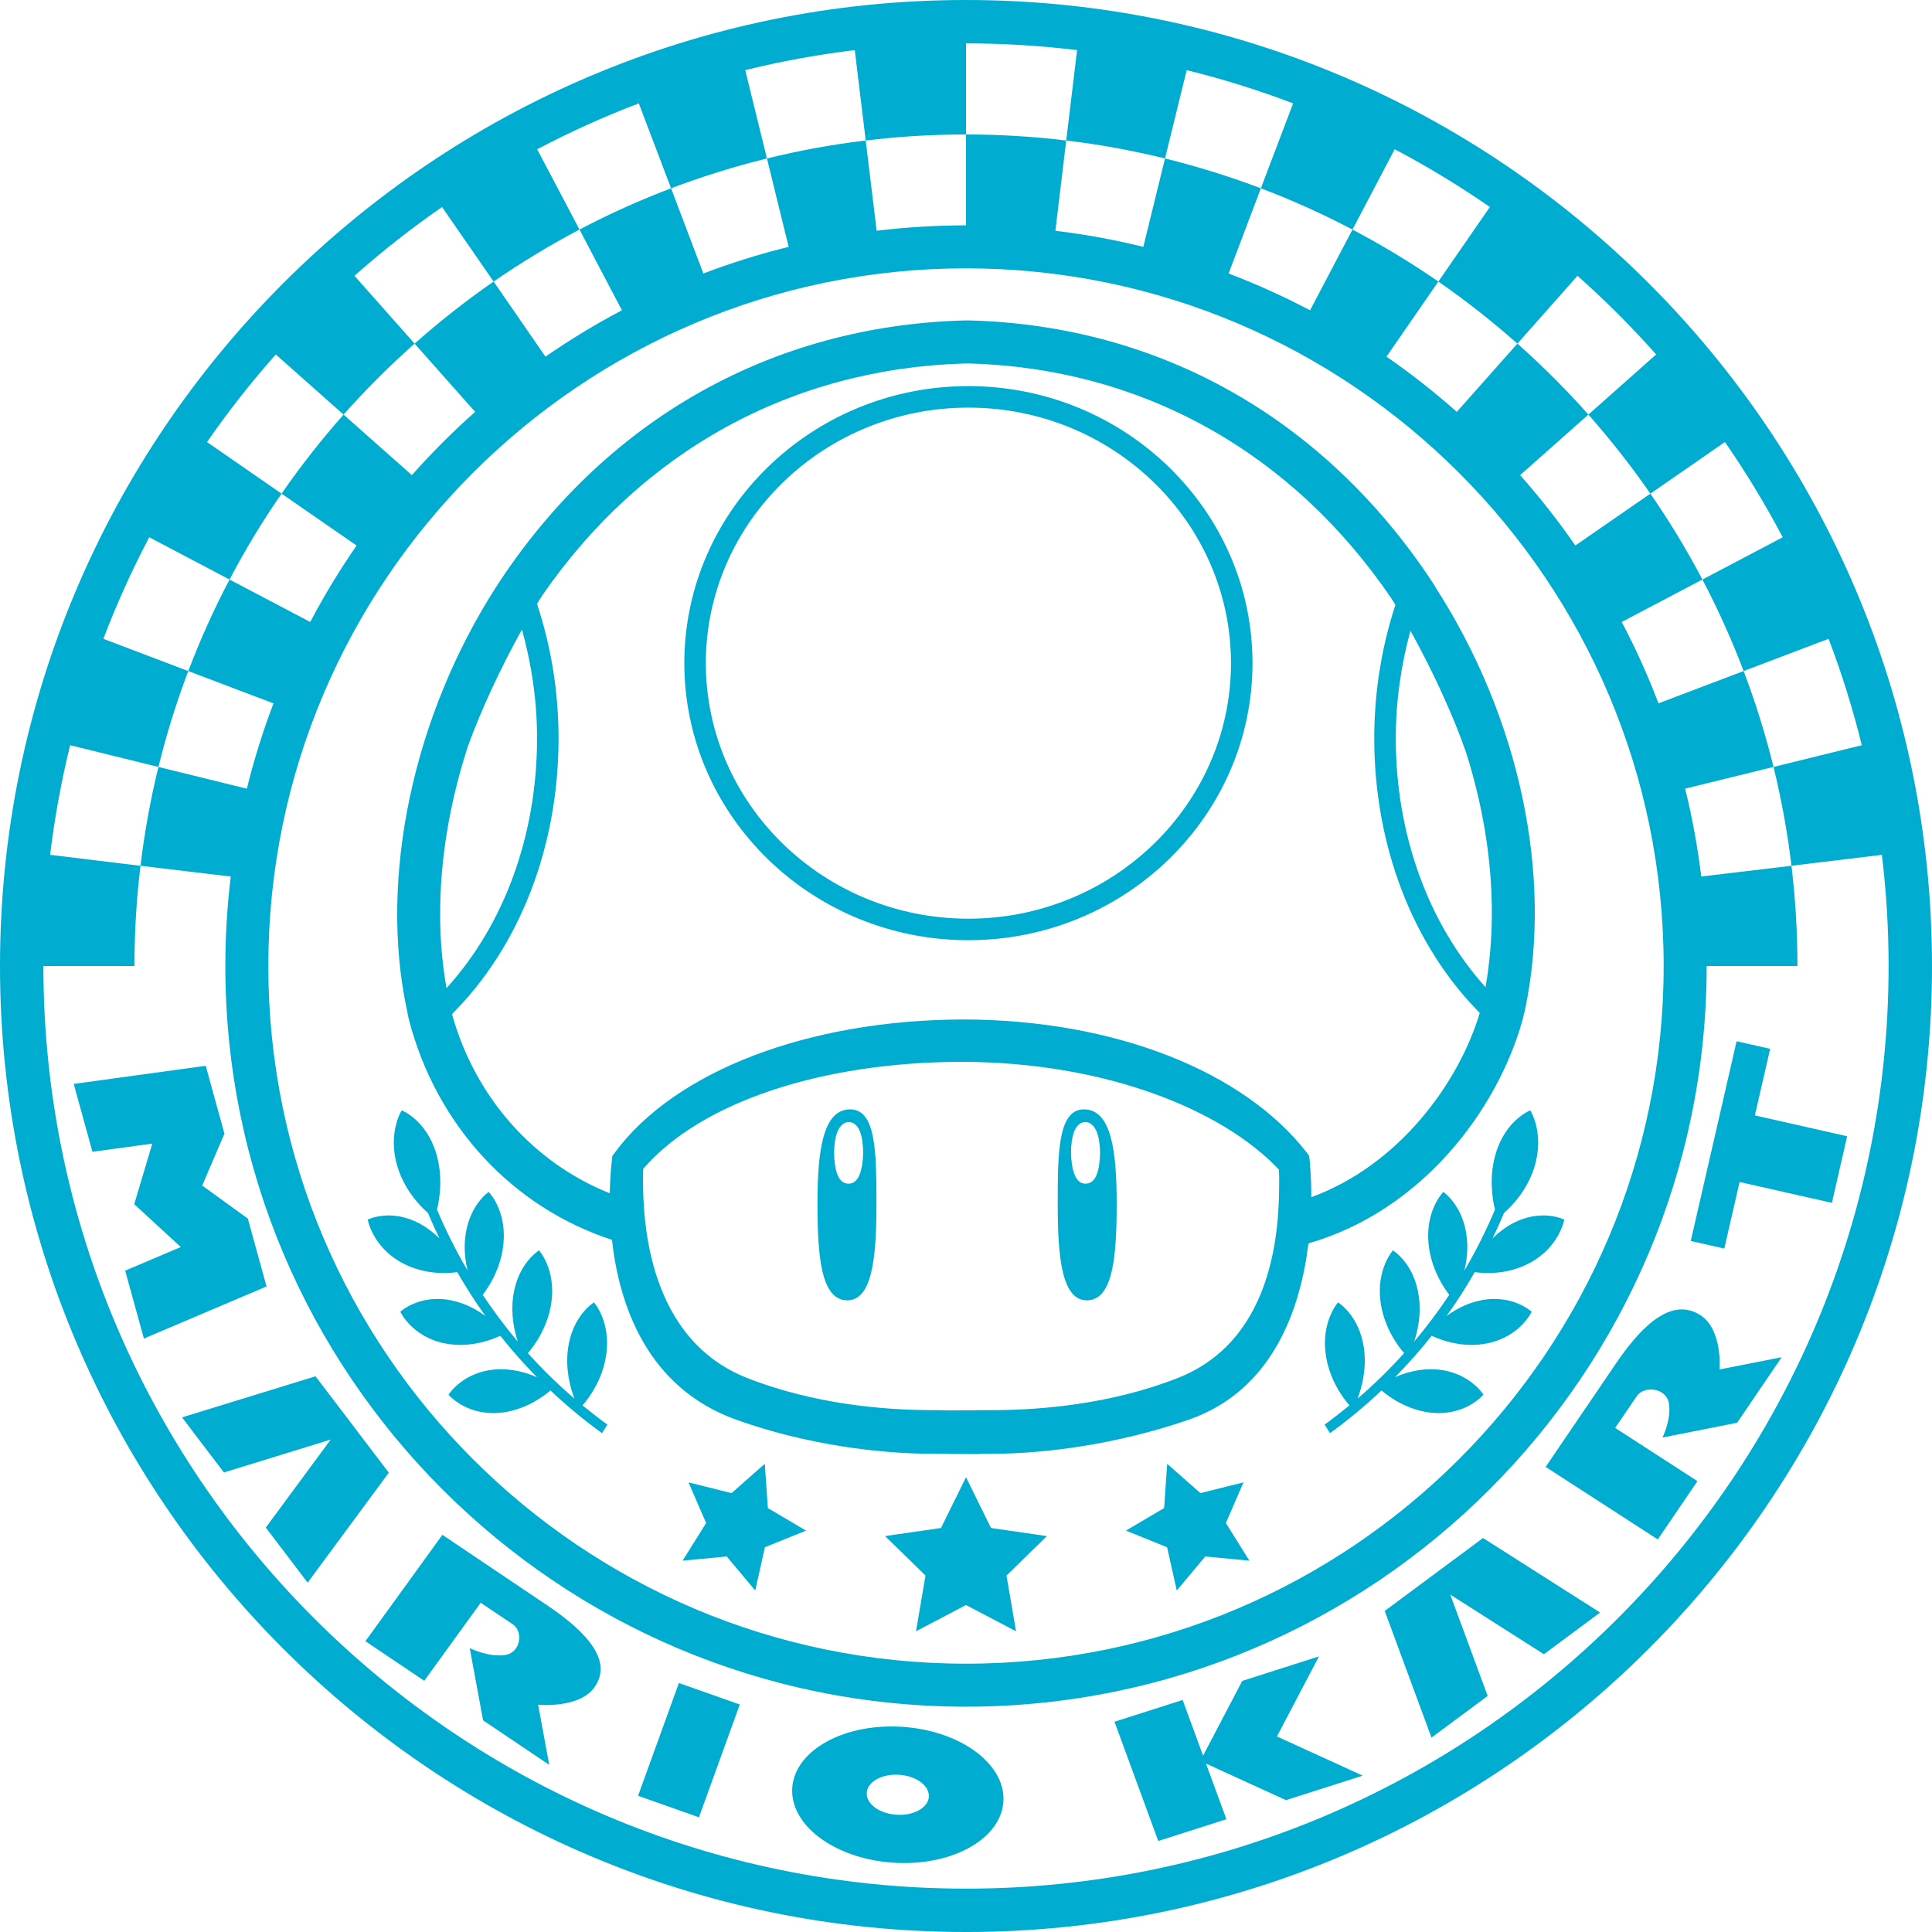 <?xml version="1.0" encoding="UTF-8" standalone="no"?>
<svg enable-background="new 0 0 2704 2704.018" height="2704.018" viewBox="0 0 2704 2704.018" width="2704" xmlns="http://www.w3.org/2000/svg"><path d="m1351.99 0c-745.574 0-1351.99 606.445-1351.99 1352.027 0 745.451 606.416 1351.99 1351.99 1351.99 745.47 0 1352.009-606.539 1352.009-1351.99.001-745.582-606.539-1352.027-1352.009-1352.027zm0 2643.317c-712.056 0-1291.243-579.318-1291.243-1291.29v-.037h127.438c.036-46.867 2.747-93.808 8.477-140.256l-126.506-15.314c6.278-52.149 15.715-103.356 28.039-153.429l123.544 30.406c11.225-45.57 25.17-90.426 41.78-134.199l-118.839-45.098c18.604-48.879 40.057-96.313 64.23-142.146l112.364 59.154c21.817-41.593 46.131-81.725 72.82-120.199l-104.334-72.242c29.632-42.805 61.771-83.7 96.229-122.547l94.86 84.138c31.114-35.064 64.343-68.236 99.436-99.323l-84.157-94.953c38.837-34.439 79.741-66.597 122.537-96.221l72.195 104.278c38.549-26.541 78.727-50.9 120.181-72.754l-59.2-112.347c45.87-24.173 93.333-45.665 142.221-64.268l45.162 118.867c43.736-16.535 88.675-30.564 134.182-41.743l-30.386-123.608c50.044-12.353 101.195-21.761 153.325-28.059l15.287 126.524c46.522-5.646 93.481-8.458 140.377-8.458v-127.473c52.614 0 104.483 3.25 155.487 9.399l-15.24 126.533c46.541 5.45 92.717 13.964 138.289 25.143l30.35-123.637c50.893 12.558 100.609 28.116 148.957 46.495l-45.152 118.885c43.83 16.619 86.652 35.949 128.229 57.748l59.061-112.393c46.113 24.296 90.604 51.311 133.213 80.821l-72.084 104.326c38.512 26.698 75.41 55.783 110.623 86.896l84.092-94.925c38.865 34.448 75.623 71.217 110.092 110.081l-94.832 84.167c31.057 35.083 60.057 72.083 86.764 110.651l104.336-72.261c29.531 42.656 56.545 87.147 80.869 133.297l-112.375 59.163c21.725 41.52 41.082 84.269 57.664 128.09l118.932-45.126c18.381 48.312 33.955 98.028 46.494 148.919l-123.57 30.406c11.104 45.563 19.6 91.76 25.096 138.337l126.551-15.314c6.15 51.021 9.391 102.938 9.391 155.607-.004 711.971-579.293 1291.289-1291.256 1291.289zm-1036.611-1291.29c0 571.548 464.96 1036.62 1036.611 1036.62 571.576 0 1036.628-465.072 1036.628-1036.62v-.037h127.074c-.102-46.867-2.729-93.808-8.393-140.256l-126.273 15.055c-5.066-41.809-12.621-82.863-22.535-122.993l123.713-30.398c-11.236-45.57-25.209-90.426-41.855-134.199l-119.146 45.198c-14.887-39.144-32.092-77.179-51.439-113.893l112.922-59.396c-21.873-41.593-46.223-81.725-72.83-120.199l-105.023 72.569c-23.781-34.394-49.605-67.259-77.281-98.466l95.541-84.754c-31.115-35.064-64.307-68.236-99.352-99.323l-84.801 95.485c-31.178-27.648-64.062-53.453-98.436-77.255l72.613-105.126c-38.613-26.541-78.791-50.9-120.189-72.754l-59.396 112.999c-36.768-19.377-74.822-36.601-114.012-51.516l45.18-119.23c-43.83-16.535-88.74-30.564-134.154-41.743l-30.387 123.721c-40.15-9.921-81.213-17.476-123.041-22.526l15.139-126.337c-46.57-5.646-93.436-8.458-140.247-8.458v127.222h-.019c-42.339 0-84.055 2.609-125.062 7.546l-15.297-126.311c-46.457 5.45-92.709 13.964-138.225 25.143l30.378 123.721c-40.802 10.052-80.654 22.535-119.389 37.263l-45.171-119.24c-43.812 16.619-86.737 35.949-128.183 57.748l59.405 112.98c-37.048 19.516-72.773 41.203-107.008 64.901l-72.577-105.128c-38.566 26.698-75.493 55.783-110.575 86.896l84.706 95.504c-31.272 27.714-60.831 57.291-88.545 88.544l-95.597-84.726c-31.021 35.083-60.132 72.083-86.756 110.651l104.986 72.615c-23.689 34.216-45.366 69.942-64.882 106.991l-112.925-59.407c-21.826 41.52-41.146 84.269-57.756 128.09l119.239 45.246c-14.737 38.742-27.221 78.595-37.281 119.369l-123.738-30.416c-11.16 45.563-19.609 91.76-25.078 138.337l126.291 15.055c-4.954 41.071-7.572 82.854-7.572 125.238zm1036.611-976.451c538.394 0 976.451 437.973 976.451 976.451 0 538.366-438.057 976.442-976.451 976.442-538.479 0-976.451-438.076-976.451-976.442 0-538.478 437.973-976.451 976.451-976.451zm-1005.115 1329.96-63.886-46.299 31.142-72.513-26.187-95.019-184.746 25.338 26.177 95.019 83.774-11.458-25.272 84.81 65.181 59.937-77.869 33.033 26.196 95.074 171.658-72.903zm417.021 539.931-62.367-41.957-20.588-13.806-61.762-41.585-107.754 148.9 82.35 55.391 79.024-109.179 44.901 30.182c15.081 10.154 11.355 40.151-11.691 43.076-23.037 2.943-48.562-9.781-48.562-9.781l18.659 101.074 92.598 62.284-15.521-84.139s57.012 5.701 78.54-24.034c31.245-43.169-26.652-88.721-67.827-116.426zm129.125 267.898 85.229 30.089 57.15-157.843-85.229-30.09zm372.688-96.323c-81.475-6.372-151.686 30.983-156.734 83.394-5.05 52.427 56.945 99.993 138.448 106.383 81.512 6.335 151.704-30.927 156.752-83.393 5.041-52.429-56.936-100.031-138.466-106.384zm-11.859 122.798c-23.959-1.825-42.189-15.892-40.708-31.319 1.499-15.408 22.152-26.363 46.093-24.48 23.988 1.844 42.19 15.836 40.7 31.281-1.481 15.369-22.097 26.419-46.085 24.518zm-753.621-536.486-14.654-19.32-43.95-57.775-186.843 57.496 58.604 77.114 149.459-46.056-90.854 123.152 58.595 77.113 113.585-153.93zm1345.786 314.942-107.354 34.282-54.85 104.577-28.6-77.879-95.373 30.462 61.25 166.897 95.373-30.461-28.57-77.896 112.037 51.197 107.336-34.28-120.07-54.87zm170.68-121.978-19.676 14.588-58.967 43.765 65.451 177.275 78.643-58.315-52.373-141.858 131.09 83.449 78.643-58.353-163.861-104.279zm363.195-355.613c-45.486-29.399-91.338 28.096-119.1 68.897l-42.041 61.856-13.881 20.438-41.611 61.166 156.967 101.52 55.494-81.604-115.133-74.469 30.268-44.491c10.154-14.942 41.342-12.054 44.957 10.341 3.605 22.376-9 47.602-9 47.602l104.41-20.661 62.414-91.759-86.961 17.14c0 .001 4.612-55.706-26.783-75.976zm97.61-372.809-46.979-10.583-21.379 93.212-21.381 93.155-21.406 93.156 46.961 10.657 21.396-93.193 129.18 29.195 21.379-93.23-129.16-29.159zm-1907.88-54.349c.605 4.192 1.49 8.552 2.655 13.415 38.39 148.379 145.332 262.961 284.228 308.327 9.875 89.244 47.9 206.714 174.388 251.894 100.32 35.791 201.729 47.156 270.265 47.473.14 0 24.071.094 24.071.094.493.371 22.06.279 22.06.279l21.221.092c.418-.371 24.377-.465 24.377-.465 68.592-.316 169.639-12.726 270.34-47.473 119.174-41.082 157.135-156.949 168.035-246.9 158.895-45.795 264.291-186.777 299.365-311.662l.428-1.621c.178-.615 3.279-13.377 3.279-13.377l.205-.931c39.199-187.253-7.77-408.173-125.592-590.964v-.009l.045-.326-5.682-8.793c-151.006-227.348-379.938-356.536-644.871-364.062l-.439-.02h-8.821l-.419.02c-266.398 7.601-496.167 136.062-647.033 361.724-.335.522-5.972 9.083-5.972 9.083-117.609 181.765-165.901 409.448-126.179 594.483 0-.002.046-.206.046-.281zm1078.001 515.413c-93.082 36.387-190.02 44.306-254.875 44.641l-24.238.037c0 .373-21.128.279-21.221.279-.494 0-21.566.094-21.566.094-.093-.373-24.425-.41-24.425-.41-64.762-.335-161.719-8.254-254.782-44.641-140.637-54.868-146.58-221.282-146.58-279.505 0-8.291.167-10.284.419-13.693 79.881-92.505 247.608-149.143 445.564-149.646 200.277.503 364.091 66.178 444.046 150.856.139 3.446.354 5.403.354 13.694-.001 58.224-1.966 223.426-142.696 278.294zm326.418-1046.225c31.645 56.891 60.645 120.525 77.869 170.457 23.643 74.525 36.051 150.605 36.051 224.012 0 35.604-2.943 70.548-8.822 104.428-79.871-88.619-125.619-213.447-125.619-348.29-.001-51.162 7.171-101.624 20.521-150.607zm-1215.396-48.924c139.725-202.726 349.326-318.081 591.624-325.067h6.661c241.74 6.94 451.154 123.822 590.795 329.306 1.77 2.795 3.521 5.683 5.262 8.543l-.213.652c-19.508 60.039-29.381 122.64-29.381 186.098 0 150.26 53.77 289.621 147.643 384.342-29.438 98.429-113.27 213.085-235.797 257.911.141-30.853-2.254-51.161-2.311-51.85l-.559-5.832-3.539-4.882c-87.707-112.942-266.818-185.66-480.423-186.218-216.16.558-403.338 71.768-487.905 186.367l-3.539 4.918-.531 5.775c-.065.672-2.534 18.558-2.963 46.225-106.653-42.591-188.473-134.236-220.863-250.793 94.852-94.657 149.143-234.558 149.143-385.964 0-64.372-10.153-127.708-30.146-188.231 2.328-3.829 4.685-7.602 7.042-11.3zm-103.497 209.972c17.653-48.841 45.386-108.852 75.382-162.631 13.713 49.373 21.119 100.338 21.119 152.189 0 135.784-46.178 261.069-126.729 349.632-5.943-33.499-8.906-68.367-8.906-104.064 0-76.63 13.554-156.949 39.134-235.126zm700.178 272.128c219.262 0 397.656-173.969 397.656-387.809 0-213.783-178.395-387.714-397.656-387.714-219.213 0-397.542 173.931-397.542 387.714 0 213.84 178.328 387.809 397.542 387.809zm0-745.406c202.652 0 367.539 160.396 367.539 357.597 0 197.23-164.887 357.69-367.539 357.69-202.613 0-367.433-160.46-367.433-357.69 0-197.201 164.82-357.597 367.433-357.597zm164.97 982.31c-39.953-3.726-39.918 60.123-39.918 133.81 0 73.631 5.945 133.679 41.018 133.306 36.768-.41 41.5-62.544 41.5-136.138 0-73.648-7.889-127.81-42.6-130.978zm14.793 90.772c-3.697 9.539-9.389 13.041-15.668 13.041-6.316.037-11.887-3.502-15.65-13.097-2.916-7.435-4.76-19.544-4.797-29.941-.047-10.657 1.49-22.506 4.508-30.088 3.689-9.279 9.465-13.08 15.66-13.08 6.24-.019 12.193 4.565 15.947 14.011 3 7.49 4.473 18.482 4.5 29.027.047 10.509-1.593 22.637-4.5 30.127zm-348.374-90.772c-34.7 3.168-42.591 57.329-42.591 130.978 0 73.594 4.723 135.728 41.473 136.138 35.093.373 41.026-59.675 41.026-133.306 0-73.687.056-137.535-39.908-133.81zm16.535 90.716c-3.773 9.595-9.344 13.134-15.659 13.097-6.298 0-11.98-3.502-15.688-13.041-2.887-7.49-4.536-19.618-4.489-30.127.047-10.545 1.509-21.537 4.489-29.027 3.773-9.445 9.726-14.029 15.968-14.011 6.186 0 11.961 3.801 15.659 13.08 2.999 7.582 4.555 19.431 4.518 30.088-.047 10.397-1.892 22.507-4.798 29.941zm183.75 495.049-34.98-71.078-35.026 71.078-78.26 11.309 56.555 55.242-13.274 78.008 70.006-36.758 70.044 36.758-13.387-78.008 56.592-55.242zm353.378-63.868-60.244 15.055-46.561-41.045-4.285 61.948-53.424 31.581 57.57 23.232 13.553 60.607 39.871-47.64 61.811 5.868-32.969-52.651zm-669.969-25.99-46.559 41.045-60.226-15.055 24.649 56.956-32.959 52.651 61.837-5.868 39.861 47.64 13.536-60.607 57.589-23.232-53.443-31.581zm1077.321-415.942c14.318-47.044-5.963-78.717-5.963-78.717s-33.844 12.801-48.16 59.806c-9.781 32.141-5.18 62.88-1.287 79.127-11.084 26.327-25.123 55.204-42.852 85.443 3.131-12.782 5.105-27.779 3.662-44.063-4.164-46.82-33.043-66.141-33.043-66.141s-24.975 24.816-20.801 71.637c3.092 34.692 20.334 61.018 29.064 72.364-14.355 21.631-30.631 43.597-49.076 65.415 5.152-15.614 9.969-38.307 6.475-63.365-6.418-46.467-36.209-64.223-36.209-64.223s-23.736 26.232-17.299 72.699c4.863 34.859 23.791 60.477 32.93 71.078-19.451 21.632-41.109 43.038-65.189 63.682 5.887-15.334 13.014-41.324 8.971-70.426-6.438-46.486-36.238-64.24-36.238-64.24s-23.717 26.27-17.262 72.717c4.891 35.307 24.174 60.98 33.191 71.396-11.133 9.091-22.637 18.128-34.775 26.922l7.527 11.979c26.43-19.06 50.305-39.182 72.141-59.75 10.814 9.203 37.736 28.821 72.895 31.374 46.074 3.28 69.773-25.561 69.773-25.561s-19.908-31.99-65.992-35.269c-22.775-1.659-43.02 4.396-57.709 10.86 18.816-19.097 35.865-38.528 51.254-57.999 12.156 5.738 43.457 17.906 78.744 10.453 45.33-9.596 61.223-44.026 61.223-44.026s-26.969-25.394-72.252-15.78c-18.967 4.006-34.803 12.8-46.857 21.688 14.85-20.755 27.928-41.361 39.414-61.391 13.666 1.92 46.252 4.006 77.691-13.209 41.119-22.506 47.576-60.291 47.576-60.291s-32.373-16.487-73.52 6.019c-10.396 5.72-19.264 12.8-26.744 20.158 5.924-12.278 11.234-24.127 16.021-35.529 12.074-10.62 32.838-32.567 42.676-64.837zm-1377.263 313.34c21.808 20.568 45.692 40.69 72.13 59.75l7.527-11.979c-12.157-8.794-23.662-17.831-34.794-26.922 9.036-10.415 28.311-36.089 33.201-71.396 6.455-46.447-17.234-72.717-17.234-72.717s-29.828 17.754-36.274 64.24c-4.006 29.102 3.111 55.092 8.989 70.426-24.09-20.644-45.749-42.05-65.19-63.682 9.129-10.602 28.059-36.219 32.912-71.078 6.446-46.467-17.28-72.699-17.28-72.699s-29.792 17.756-36.219 64.223c-3.466 25.059 1.322 47.751 6.502 63.365-18.473-21.818-34.747-43.784-49.103-65.415 8.738-11.347 25.99-37.672 29.064-72.364 4.192-46.82-20.792-71.637-20.792-71.637s-28.879 19.32-33.043 66.141c-1.453 16.284.513 31.281 3.652 44.063-17.719-30.239-31.767-59.116-42.853-85.443 3.895-16.247 8.523-46.986-1.258-79.127-14.346-47.005-48.18-59.806-48.18-59.806s-20.289 31.673-5.962 78.717c9.827 32.27 30.592 54.217 42.684 64.837 4.779 11.402 10.089 23.251 16.005 35.529-7.453-7.358-16.35-14.438-26.745-20.158-41.119-22.506-73.52-6.019-73.52-6.019s6.456 37.785 47.575 60.291c31.44 17.215 64.026 15.129 77.692 13.209 11.514 20.029 24.574 40.636 39.433 61.391-12.082-8.888-27.919-17.682-46.876-21.688-45.283-9.613-72.252 15.78-72.252 15.78s15.911 34.431 61.213 44.026c35.306 7.453 66.598-4.715 78.764-10.453 15.39 19.471 32.437 38.902 51.235 57.999-14.672-6.464-34.915-12.52-57.691-10.86-46.094 3.278-65.982 35.269-65.982 35.269s23.689 28.841 69.774 25.561c35.13-2.553 62.052-22.171 72.896-31.374z" fill="#00acd0"/></svg>